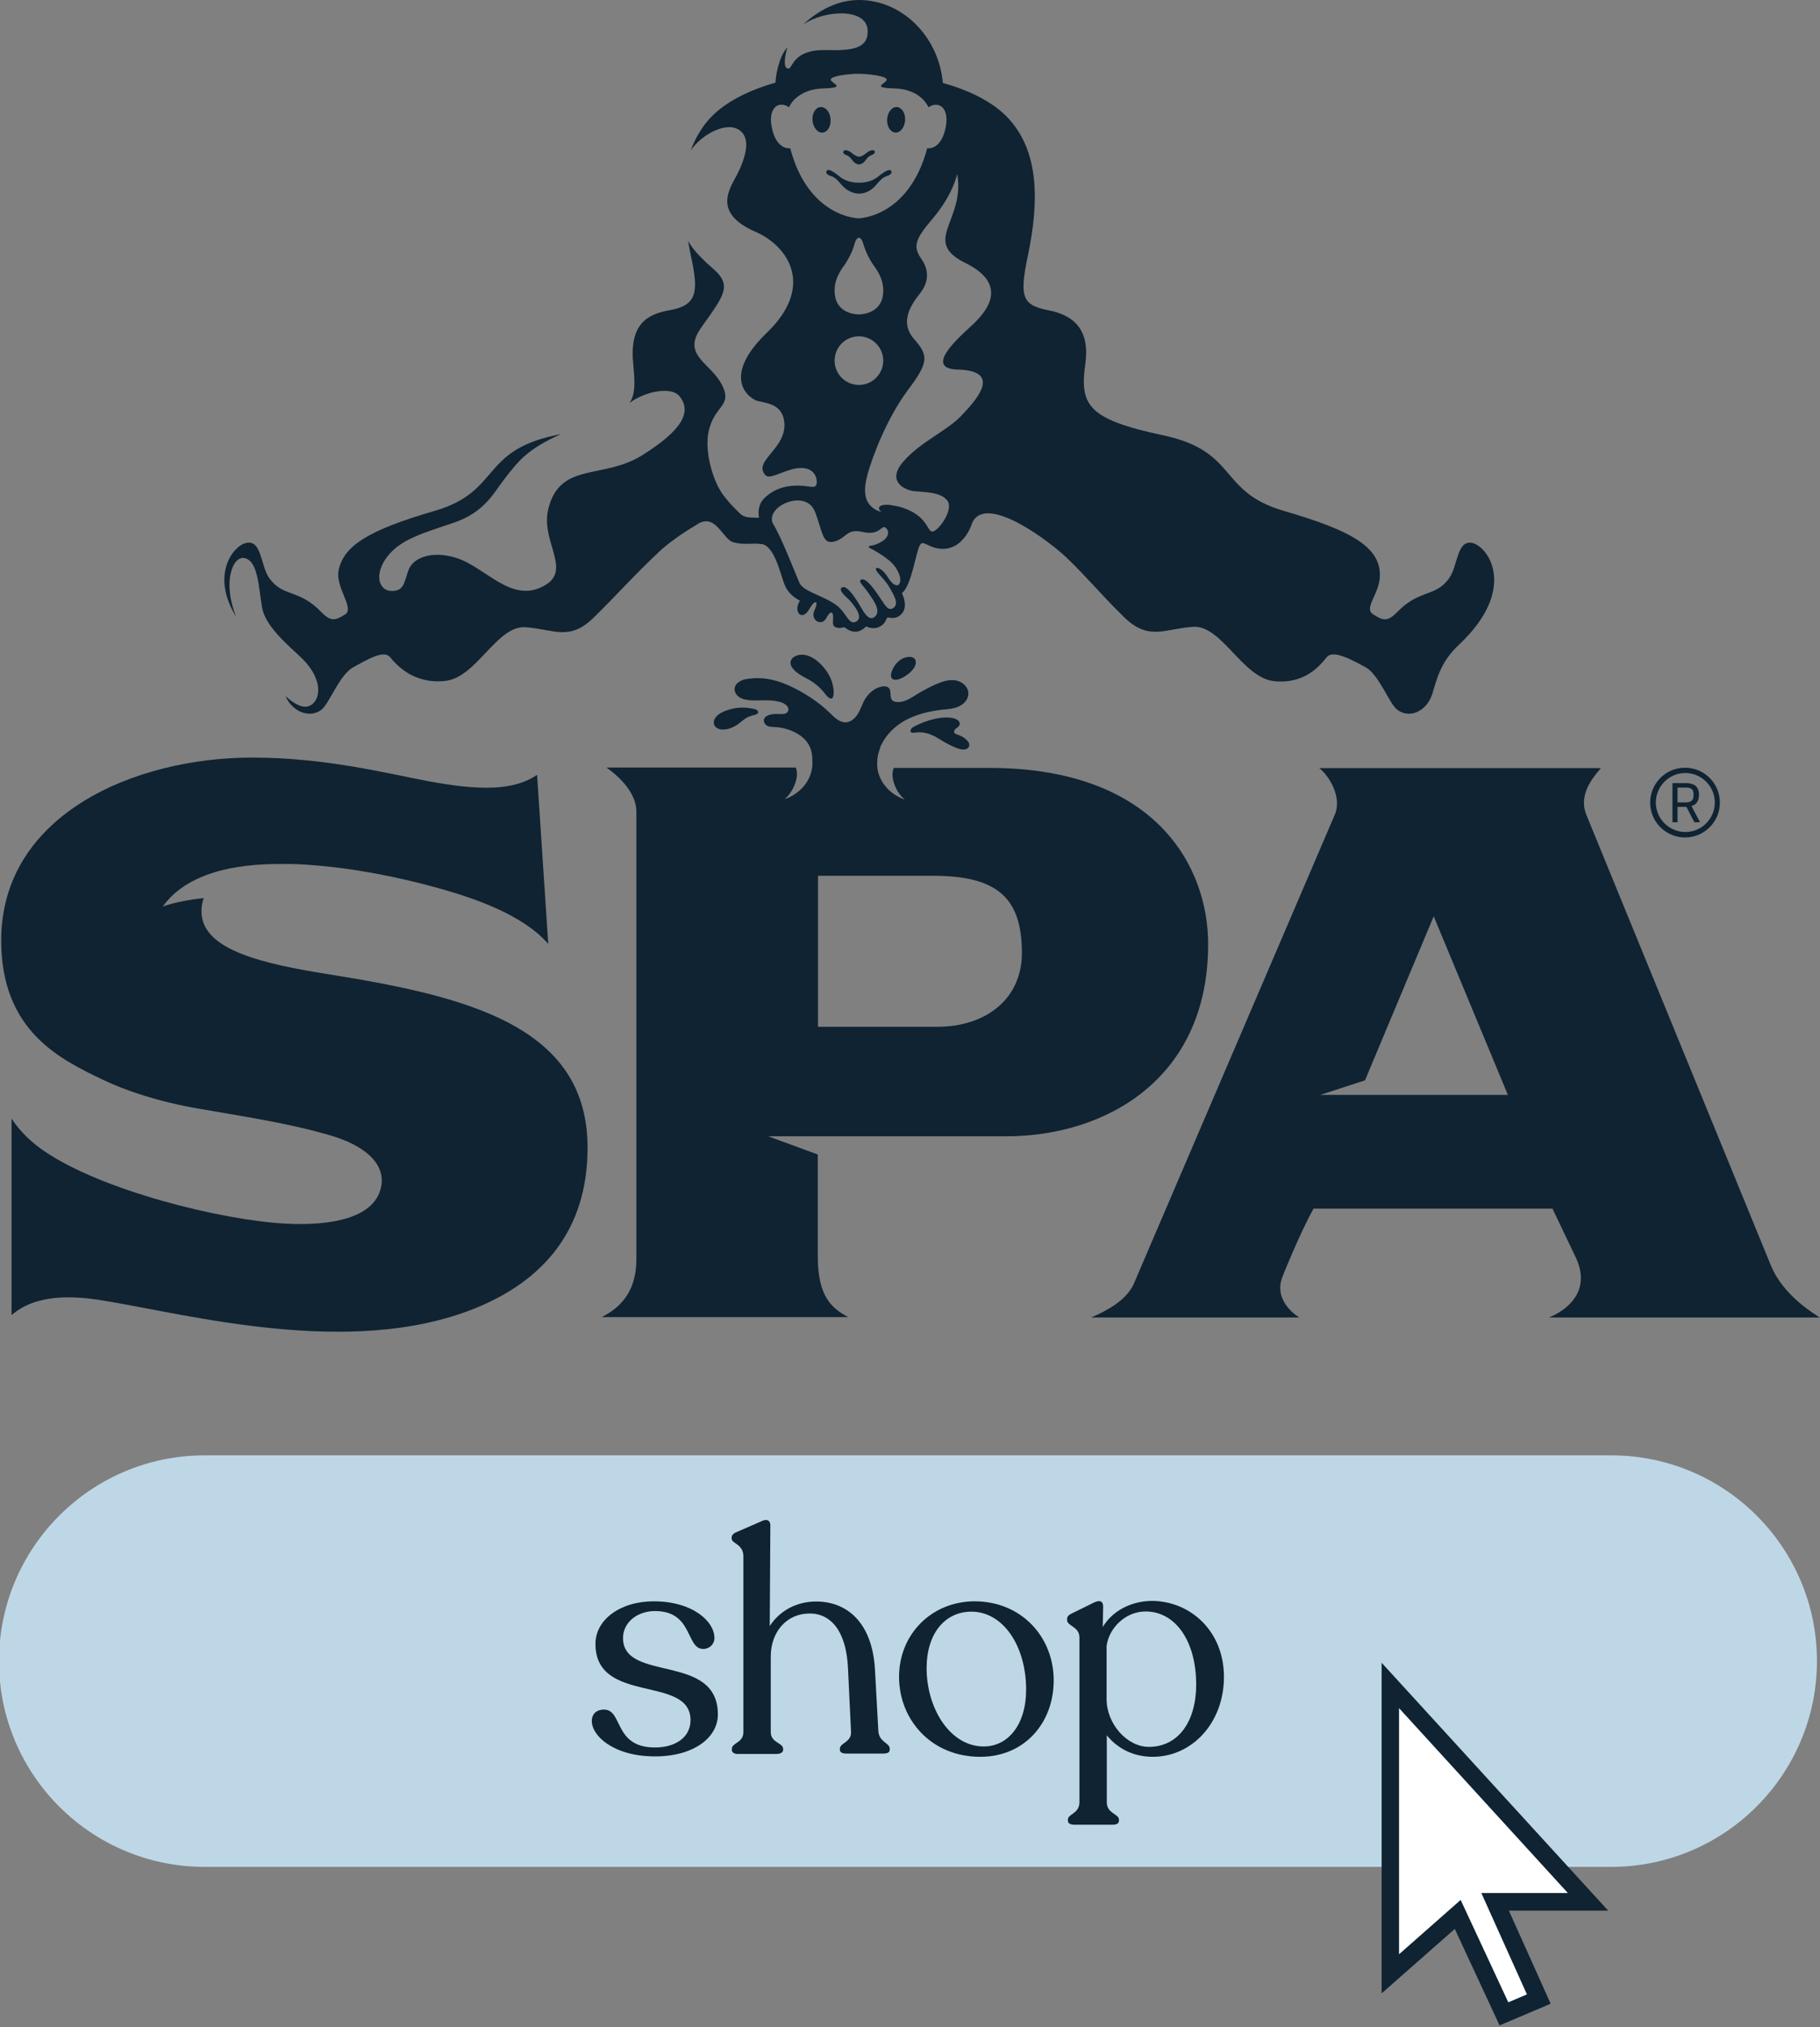 <?xml version="1.0" encoding="utf-8"?>
<!-- Generator: Adobe Illustrator 28.1.0, SVG Export Plug-In . SVG Version: 6.00 Build 0)  -->
<svg version="1.1" id="Layer_1" xmlns="http://www.w3.org/2000/svg" xmlns:xlink="http://www.w3.org/1999/xlink" x="0px" y="0px" viewBox="0 0 898 1000" style="enable-background:new 0 0 897.9 1000.5;" xml:space="preserve" width="300px" height="334px" preserveAspectRatio="none">
<rect x="0" y="0" width="898" height="1000" fill="#808080" stroke="none"/>
<style type="text/css">
	.st0{fill:#0F2332;}
	.st1{fill:#BED7E6;}
	.st2{fill:#FFFFFF;}
</style>
<g>
	<g>
		<g>
			<g>
				<g>
					<g>
						<g>
							<path class="st0" d="M848.6,395.9c0,9.5-7.7,17.2-17.2,17.2c-9.5,0-17.2-7.7-17.2-17.2c0-9.5,7.7-17.2,17.2-17.2
								C840.9,378.7,848.6,386.4,848.6,395.9z M846.1,395.9c0-8.1-6.6-14.6-14.6-14.6c-8,0-14.5,6.6-14.5,14.6
								c0,8,6.6,14.5,14.5,14.5C839.5,410.5,846.1,403.9,846.1,395.9z M834.6,397.6l4.2,8H836l-3.9-7.6h-0.3h-4.1v7.6h-2.5v-19.3
								h6.6c3.6,0,6.5,1.3,6.5,5.7C838.3,395.3,836.8,397,834.6,397.6z M827.7,395.8h4.1c2.3,0,3.8-0.8,3.8-3.3v-0.8
								c0-2.6-1.5-3.2-3.8-3.2h-4.1V395.8z"/>
						</g>
					</g>
					<g>
						<g>
							<g>
								<path class="st0" d="M764.2,649.9h133.7c-1.6-1.1-17.9-10.4-24.1-25.6c-6.2-15.2-91.3-222.9-91.3-222.9
									c-3.3-9.1,2.5-16.9,7.4-22.5h-139c4.7,3.5,11.6,14.4,7.6,23.2l-99.3,231.7c-3.8,7.7-12.7,12.6-20.8,16.1h102.7
									c0,0-13.1-7.6-8.4-19.9c0,0,8.1-20.6,15.4-33.8h117.9l11.8,24.7C786,639.4,769.2,648,764.2,649.9z M670.5,540.1h-19.1
									l22.1-7.2l33.9-80.9l36.6,88.1H670.5z"/>
								<path class="st0" d="M162.8,480.7c-31.9-5.1-63.4-11.7-63.4-31.1c0-2.4,0.4-4.6,1.1-6.6c-13.3,1.4-20.2,4.2-20.2,4.2
									c11.8-16.5,35.4-21.2,58.8-21c4.5-0.1,9,0.1,13.1,0.4c21.6,1.5,43.7,5.8,64.5,11.6c17.4,4.9,41.3,13,53.8,27.4l-5.5-83.4
									c-11.5,7.9-28.4,7.9-53.9,3.1c-20.7-3.9-50.7-11.6-86.7-11.6c-58.1,0-123.8,28.2-123.8,90.2c0,44.8,29.2,58.6,49.9,68.6
									c11.7,5.6,27.6,10.9,47.1,14.3c22,3.9,44,7,65.5,13.3c16.7,4.9,26.7,13.6,25.1,24.5c-2.5,16.2-24.5,20.2-47.2,19
									c-31.9-1.7-90.9-16.4-119.2-35.8c-6.4-4.4-11.8-9.5-16.1-16v96.9c12.4-10.7,31-9.6,46.2-7c42,6.9,121.4,28.3,182.4,3.7
									c33-13.3,55.6-37.9,55.6-79.2C290,506.2,230.8,491.6,162.8,480.7z"/>
								<path class="st0" d="M372.1,352.7c3.5-0.8,1.7-2.7,0-3c-2.9-0.6-6.7-1.1-11.1,0c-9.7,2.4-9.5,7.1-8.1,8.7
									c1.7,2,6.2,2.3,11.3-1.2C366.8,355.3,367.8,353.7,372.1,352.7z"/>
								<path class="st0" d="M406.8,341.9c4.8,6.2,4.8,0.1,4.4-2.3c-0.4-3.1-1.7-6.8-4.8-10.4c-7.6-8.9-14.1-6.3-15.7-4.2
									c-2,2.8,0.5,6.3,7.7,9.9C402.2,336.8,405.2,339.8,406.8,341.9z"/>
								<path class="st0" d="M450.5,358.7c-1.5,0.9-2.2,3.2,0.9,2.7c2.9-0.5,6.9-0.1,11.5,2.8c9.6,6,12.9,6.1,14.4,5
									c2.6-1.9-0.4-5.4-5.1-6.9c-2.5-0.8-1.2-2.5-0.4-3c1.9-1.3,2-2.2,1.5-3.2c-0.5-1.1-2.5-2.1-5.9-2.2
									C464.5,353.8,457.7,354.7,450.5,358.7z"/>
								<path class="st0" d="M439.7,332.3c-0.1,0.8-0.2,1.5,0.2,2.1c1,1.8,4.3,0.7,6.6-0.8c1.5-1,3-2.1,4-3.5
									c1.1-1.4,1.7-3.1,1.2-4.4c-0.9-2.5-5.3-2-8,0.2C441.6,327.6,440.2,330,439.7,332.3z"/>
								<g>
									<path class="st0" d="M488.6,378.8H441c0,0.1-0.1,0.1-0.1,0.2c-1.9,4.8,1.6,12.5,5.6,15.4c-6.5-2.1-12.3-7.7-13.5-14.9
										c-0.3-1.5-0.2-3.1-0.1-4.6c0-0.4,0-0.8,0.1-1.2c0-0.2,0.1-0.4,0.1-0.6c0.1-0.8,0.3-1.5,0.5-2.2c0.1-0.3,0.2-0.6,0.3-0.9
										c0.1-0.3,0.2-0.6,0.3-0.9c0-0.1,0.1-0.2,0.1-0.3c0.1-0.3,0.2-0.7,0.3-1c0.1-0.2,0.3-0.4,0.4-0.7c2.5-5,6.8-9.1,11.7-11.8
										c5.6-3,11.9-4.5,18.1-5.2c2.8-0.3,5.7-0.4,8.2-1.6c2.6-1.1,4.8-3.5,4.8-6.4c0-3.3-3.1-6-6.4-6.5c-3.2-0.5-6.5,0.6-9.5,1.9
										c-3.2,1.4-6.2,3-9.2,4.8c-3.2,2-6.5,4.3-10.2,4c-0.8-0.1-1.6-0.3-2.2-0.8c-1.6-1.6-0.2-4.8-1.9-6.3c-0.8-0.7-2-0.7-3-0.6
										c-3.8,0.6-7,3.4-8.9,6.8c-1.2,2.2-1.9,4.6-3.2,6.7c-1.3,2.1-3.3,4-5.7,4.2c-3.1,0.3-5.7-2.2-8-4.5
										c-5.6-5.5-13.3-10.5-20.5-13.7c-7.2-3.2-13.8-4.4-21.5-3c-2,0.4-3.8,1.7-4.4,2.6c-1.4,2-0.7,4.2,0.8,5.6
										c1.5,1.4,3.7,1.9,5.8,2.1c5.2,0.4,9.3-0.5,14.4,0.7c0.9,0.2,2.6,0.6,4,2c0.7,0.7,1.2,2.1,0.4,3.1c-1.1,1.4-3.1,1-4.9,1
										c-1.6-0.1-3.3,0.1-4.8,0.7c-0.7,0.3-1.4,0.8-1.8,1.5c-0.7,1.3,0.3,3.1,1.6,3.7c1.4,0.6,2.9,0.5,4.4,0.6
										c5.3,0.3,12.1,3.1,15.2,7.5c1.9,2.6,2.6,5.8,2.5,9c0.1,1.4,0.1,2.7-0.2,4.1c-1.2,7.2-7,12.8-13.5,14.9
										c3.9-3,7.5-10.7,5.6-15.4c0-0.1-0.1-0.1-0.1-0.2h-18.2h-75.2c7.7,5.4,14.8,13.3,14.8,21.8v220.7c0,18.2-10.2,25-17.1,28.6
										h121.6c-8-4.3-15-10-15-29.8v-50.4l-24.5-9h24.5c0,0,48.7,0,76.6,0c7.4,0,13.4,0,16.5,0c48.6,0,99.5-28,99.5-94.7
										C596.2,428.4,571.1,379,488.6,378.8z M462.4,506.5c-18.7,0-58.8,0-58.8,0V432h56.7c31.8,0,43.9,10.9,43.9,38
										C504.3,492.6,486.6,506.5,462.4,506.5z"/>
								</g>
							</g>
						</g>
					</g>
				</g>
			</g>
		</g>
		<g>
			<path class="st0" d="M417.8,76.6c1.4,0.5,2.4,2,3.1,2.9c0.7,0.9,1.9,1.6,2.9,1.6c1,0,2.2-0.7,2.9-1.6s1.7-2.4,3.1-2.9
				c1.5-0.5,2-1.2,1.8-2c-0.2-0.6-1.9-1-4,0.8c-2.4,2-3.7,1.9-3.7,1.9c-0.1,0-1.3,0.1-3.7-1.9c-2.2-1.8-3.9-1.4-4-0.8
				C415.8,75.4,416.3,76.1,417.8,76.6z"/>
			<polygon class="st0" points="423.8,77.3 423.8,77.3 423.8,77.3 			"/>
			<path class="st0" d="M441.7,65.4c2.5,0.2,4.6-2.5,4.9-6c0.2-3.5-1.6-6.4-4-6.6c-2.5-0.2-4.6,2.5-4.9,6
				C437.5,62.3,439.3,65.2,441.7,65.4z"/>
			<path class="st0" d="M407.8,84.5c-0.4,1,0.4,1.8,2.6,2.5c2.3,0.7,4.9,4.4,5.8,5.2c0.9,0.8,3.7,3.3,7.6,3.3
				c3.9,0.1,6.8-2.5,7.6-3.3c0.9-0.8,3.4-4.5,5.8-5.2c2.2-0.7,2.9-1.5,2.6-2.5c-0.4-1.2-2.4-0.8-6.5,2.6c-4.2,3.4-9.5,3-9.5,3
				s-5.3,0.4-9.5-3C410.2,83.7,408.2,83.2,407.8,84.5z"/>
			<path class="st0" d="M399.1,300.8c3.3-5.8,4.9-4.2,2.8,0.2c-2.4,5,3.6,8.1,5.7,4c2.1-4,3.9-3.9,3.4,1.1c-0.2,2.3,0.5,3,1.3,3.3
				c3.1,1.1,3.7-0.6,4.8,0.3c5.9,4.7,10.2-0.7,10.2-0.7s3.4,1.8,6.6,0.2c3.9-1.9,3-4.9,4.5-4.6c3.6,0.9,5.6-1,5.6-1
				c4.9-3.6,1-11,1-11c4.9-3.8,6.9-20.7,9-23.9c1.6-2.4,3.9,1.5,10.2,2c11.6,0.8,15.5-12.8,15.5-12.8c6.8-14.9,39,9.8,46.9,17.5
				c11.7,11.4,15.7,16.9,27.9,28.9c12.2,12,19.9,5.9,34.1,4.9s24.4,25.1,40,26.8c15.6,1.6,22.8-8,26-11.8c3.2-3.9,12.4,1.3,19.1,4.9
				c6.7,3.6,11.6,17.7,15.6,20.9c5.9,4.7,14.6,1.1,17.4-7.7c2.1-6.7,3.8-15.5,13-24.1c29.2-27.4,14.9-48.2,7-50.3
				c-7.9-2-7.3,11.1-11.6,17.2c-6.8,9.7-14.5,5.3-25.7,16.8c-4.8,4.9-6.9,4.3-11.8,1.2c-4.9-3,2.6-9.5,3.2-18.2
				c1-15.2-14.7-23.4-47.4-32.9c-32.6-9.5-22.3-29.4-59.6-37.3c-37.3-7.9-41.1-15-38.3-35.2c2.6-18.4-7.4-24.3-18-26.4
				c-13.1-2.6-14.7-6.3-10.3-27.2c5.8-27.7,5-51.1-9.1-66.9c-8-9-20.5-14.6-32.9-18.1C463.3,18.5,445.5,0,423.8,0
				c-10.5,0-20.1,5.2-27.4,12c10.8-7.2,31-8.1,31.7,2.8c0.5,9-7.2,10.3-20.5,9.9c-16.3-0.4-16.5,8.9-18.4,9.1
				c-4,0.4-0.7-10.5-0.7-10.5c-0.9,1-2.4,3.3-3.1,5.1c-1.5,3.9-2.5,8.1-2.8,12.4c-13.2,3.7-25.5,9.8-32.8,18.1
				c-2.7,3-6.3,8.1-9,15.3c5.5-8,17.8-14.6,24.2-9.9c4.7,3.5,4,10.8-0.8,20.8c-3.3,6.9-13.8,19.5,8.5,29.2
				c16.7,7.3,29.2,27.2,5.7,49.8c-23.5,22.7-8.2,33-4.2,33.8c6.5,1.2,11.6,2.7,12.7,9.7c2,13.5-15.7,19.7-9.3,26.7
				c1.8,2,5.8-0.5,11.8-2.4c10.5-3.4,13.6,2.1,13.6,5.8c0,3.6-2.7,2.3-6.3,2c-11.9-1.2-17.6,4.3-19,5.5c-3.3,2.9-3.8,6.6-3.2,10.2
				c-4-0.2-6.9,0.4-9.5-2.2c-3.5-3.4-4.6-4.6-7.3-7.9c-6.3-7.6-10.1-23.2-8.1-32.3c2.8-13.2,11.8-12.4,6.8-22.8
				c-5.3-11.1-20.3-14.7-10.5-28.5c11.2-15.8,15.7-20.8,5.9-29.2c-2.8-2.4-10-8.9-12.3-13.8c0.4,2.3,0.8,4.7,1.3,7.1
				c4.2,18.7,2.9,24.8-10.3,27.2c-10.8,1.9-19.9,6.5-18.1,26c0.7,8.1,1.5,15-1.8,19.8c6.9-5.4,20.5-8.6,24.7-3.3
				c6.1,7.6,1.5,16.6-18.5,29.1c-19.5,12.1-40.3,3.1-46.2,26.2c-4.1,15.8,11.3,29.8-1.2,37.6c-16.7,10.4-29.6-8.8-44.6-13.3
				c-12-3.6-21.2,0-23.4,6.5c-2.2,6.5-2.3,10.1-8.5,9.9c-6.2-0.3-8.4-8.6-1.6-17.2c6.8-8.6,18.2-11.5,33-16.6
				c14.7-5.1,19.4-14.6,23.9-20.5c7.6-9.9,11.7-15.4,28.6-23.1c-0.9,0.2-1.8,0.4-2.7,0.6c-37.3,7.9-27,27.8-59.6,37.3
				c-32.6,9.5-44.8,17.1-47.4,29.2c-1.8,8.5,8,18.8,3.2,21.9c-4.9,3-7,3.7-11.8-1.2c-11.1-11.6-18.8-7.1-25.7-16.8
				c-4.3-6.1-3.6-19.3-11.6-17.2c-6.5,1.7-17.3,16.1-4.6,36.5c-7-16.9-1.9-30.4,4.1-29.1c6.6,1.5,6.8,13.7,8.6,24.3
				c1.8,10.5,15.5,20.7,20.6,26.1c10.8,11.3,7.7,22.1,1.2,22.9c-3.4,0.4-8-3.1-10.3-5.3c3.8,8.4,12.4,11,17.8,6.8
				c4-3.2,8.9-17.2,15.6-20.9c6.7-3.6,15.1-8.9,18.3-5c3.2,3.9,11.5,13.3,27.1,11.7s25.5-27.5,39.7-26.5c14.2,1,21.6,7.1,33.8-4.9
				c12.2-12,20-21,32.2-32.4c3.6-3.4,10-8.3,18.2-13.1c9.5-6.8,13,7.1,18.3,8.5c5.4,1.5,9.5,0.2,14.1,0.9c6.2,1,9,14.2,11.1,19.7
				c1.6,4.2,4.5,6.5,7.7,8.2C391.1,301.7,395.7,306.6,399.1,300.8z M389.9,73.1c0,0-6.2,1.2-8.8-8.9c-2.7-10.5,2.7-15,8.2-11.3
				c0,0,3.4-8.9,17.1-9.3c12-0.3,3.3-2.6,3.5-4.4c0.3-1.8,8.9-2.8,13.8-2.8c4.9,0,13.5,1.1,13.8,2.8c0.3,1.8-8.4,4.1,3.5,4.4
				c13.7,0.3,17.1,9.3,17.1,9.3c5.5-3.6,10.9,0.8,8.2,11.3c-2.6,10.2-8.8,8.9-8.8,8.9c-9.1,34.3-33.9,34.6-33.9,34.6
				S398.9,107.4,389.9,73.1z M423.8,165.9c6.6,0,12,5.4,12,12c0,6.6-5.4,12-12,12c-6.6,0-12-5.4-12-12
				C411.8,171.3,417.1,165.9,423.8,165.9z M417.1,130.1c1.3-2.1,3.3-5.3,4.5-9.7c1-3.5,2.2-3.1,2.2-3.1s1.1-0.4,2.2,3.1
				c1.3,4.4,3.2,7.7,4.5,9.7c1.3,2,6.4,7.7,5.1,15.8c-1.5,9.4-11.8,9.2-11.8,9.2s-10.3,0.3-11.8-9.2
				C410.7,137.8,415.8,132.1,417.1,130.1z M443.4,288.4c-0.7,0.7-2.7,0.7-5.5-3.9c-3.1-5-6.9-5.3-5.4-2.9c1.5,2.4,4.1,4.2,6.4,8.2
				c2.3,4,4.7,8,2,10c-2.7,2-4.3-1.5-6.4-4.5c-2.1-3.1-6.9-10.6-9.6-9.4c-1.8,0.9,1.4,3.3,3.3,6.2c1.9,2.9,6.8,8.7,3.7,11.9
				c-3.1,3.1-5.9-2.4-7.2-4.6c-1.3-2.2-6.3-10.9-9.1-9.7c-2.7,1.2,2.5,5.2,3.6,6.4c1.1,1.3,7.3,8,3.4,10.4
				c-3.8,2.4-4.8-4.3-10.1-8.1c-6.5-4.7-16.1-6.6-18-10.8c-1.9-4.2-9-22.9-13.3-29.6c-2.8-7.7,11.9-14.8,18.6-9
				c2.4,2.1,3.1,5.8,4.6,10.2c2,6.1,2.7,9.6,8.3,7.6c5.1-1.9,5.4-6.1,12.9-4.4c7.5,1.7,8.9-2.2,10.5-2.4c1.1-0.1,3.5,2.5,1,5.5
				c-1.1,1.3-4.2,3.3-8,3.8c-0.5,0.1-0.6,0.5-0.2,0.9c0,0,9.7,4.7,13,9.7C445.4,285.4,444.1,287.7,443.4,288.4z M481.6,158.5
				c-3.8,4.1-28.2,23.3-9,23.8c22.7,0.6,8.5,15.7,1.5,23c-7,7.3-20,12.7-28.4,22.4c-8.4,9.7,0.5,14,5.4,14.6
				c4.9,0.5,13.5,0.3,16.5,4.9c3,4.6-5.1,15.5-7.8,15c-2.5-0.5-2.5-8.6-16.3-12.3c-2.7-0.5-5.5-1.3-8.1-0.7
				c-0.7,0.2-1.5,0.5-1.7,1.3c-0.1,0.4,0.1,0.7,0.2,1c0.3,0.5,0.8,0.8,1.3,1c-2.8-0.4-5.4-2.2-6.9-4.6c-1.9-3-1.7-7.5-0.9-11.2
				c0,0,0-0.1,0-0.1c0-0.1,0-0.2,0.1-0.3c0.2-1,0.5-2.1,0.8-3.2c2.3-8,9.1-26.5,19.6-40.6c10.5-14,10.3-17,3-25.4
				c-7.3-8.4-1.1-17.1,2.9-22.2c4.1-5.1,5.1-11,0.8-17.2c-4.3-6.2-3.1-9.7,5.7-20c10-11.8,12-21.9,12-21.9c4.1,23.1-18,33.2,4.2,44
				C498.7,140.8,485.4,154.5,481.6,158.5z"/>
			<path class="st0" d="M405.8,65.4c2.5-0.2,4.3-3.1,4-6.6c-0.2-3.5-2.4-6.1-4.9-6c-2.5,0.2-4.3,3.1-4,6.6
				C401.2,62.9,403.4,65.6,405.8,65.4z"/>
		</g>
	</g>
	<path class="st1" d="M794.9,920.9H101c-56,0-101.5-45.4-101.5-101.5v0c0-56,45.4-101.5,101.5-101.5h694
		c56,0,101.5,45.4,101.5,101.5v0C896.4,875.4,851,920.9,794.9,920.9z"/>
	<g>
		<path class="st0" d="M292,849c0-3.7,2.5-5.7,6-5.7c9.5,0,4.6,18.7,25.2,18.7c9.8,0,17.5-4.8,17.5-13.5c0-22.5-46.9-7.4-46.9-37.6
			c0-11.8,12-21,28.8-21c19,0,29.9,9.8,29.9,18.1c0,3.1-2.5,5.4-5.5,5.4c-8.7,0-4.9-18.7-23.8-18.7c-8.9,0-15.8,5.7-15.8,13.3
			c0,22.1,46.8,7.1,46.8,37.7c0,11.5-12,20.7-31,20.7C302.7,866.4,292,856.2,292,849z"/>
		<path class="st0" d="M439,862.6v0.6c0,1.2-1.2,1.8-3.1,1.8h-18.4c-1.8,0-3.1-0.6-3.1-1.8v-0.6c0-2.9,5.8-3.1,5.5-8.4l-1.5-31.3
			c-0.8-18.1-8.3-27-18.9-27c-11.3,0-19.2,9-19.2,21.2v37.3c0,5.4,6.1,5.2,6.1,8.3v0.5c0,1.2-1.4,2-3.2,2h-19.2
			c-1.8,0-2.9-0.8-2.9-2v-0.5c0-3.1,5.7-2.9,5.7-8.3v-86.7c0-6-5.8-6.3-5.8-8.7v-0.5c0-1.2,0.8-2,2.1-2.6l12.6-5.5
			c2.8-1.4,4.4-0.3,4.4,2l-0.3,49.7c4.8-7.4,13-12.1,22.9-12.1c15,0,27.6,10.1,29,33.3l1.7,30.8C433.9,859.5,439,859.7,439,862.6z"
			/>
		<path class="st0" d="M443.6,827.2c0-21.3,16.3-37.3,37.3-37.3c23,0,39,17.5,39,39c0,21.2-14.6,37.7-36.2,37.7
			C459.2,866.6,443.6,848,443.6,827.2z M506.3,833.5c0-21.5-11.3-38.5-27-38.5c-13,0-22.1,10.7-22.1,27.9
			c0,19.6,11.4,38.6,28.2,38.6C497.4,861.5,506.3,850.7,506.3,833.5z"/>
		<path class="st0" d="M603.9,827.2c0,22.7-15.8,39.4-35.1,39.4c-9.5,0-17.3-4-22.7-10.6v33c0,5.7,6,5.7,6,8.6v0.5
			c0,1.4-1.2,2-3.1,2h-18.9c-1.8,0-3.2-0.6-3.2-2v-0.5c0-2.9,5.7-2.9,5.7-8.6v-81.3c0-5.4-6.1-5.5-6.1-8.6v-0.5
			c0-1.2,0.9-2.1,2.5-2.8l11-5.4c3.1-1.4,4.3-0.2,4.3,2.1l-0.2,10.1c4.6-7.8,13.8-12.9,24.5-12.9
			C587.3,789.9,603.9,804.5,603.9,827.2z M590.2,830.9c0-21.2-10.1-36-25-36c-9.5,0-17.9,7.7-19.2,17v26.2
			c0,12.3,10.1,23.6,20.9,23.6C581,861.7,590.2,849.7,590.2,830.9z"/>
	</g>
	<g>
		<g>
			<polygon class="st2" points="685.9,973.6 685.9,831.4 783.5,938.2 737.7,938.2 759.2,986.2 742,993.4 719.2,944.4 			"/>
		</g>
		<g>
			<g>
				<path class="st0" d="M739.9,999.1l-22.1-47.6l-36.1,31.8V820.2l111.8,122.3l-49,0l20.6,45.9L739.9,999.1z M720.7,937.2
					l23.5,50.5l9.2-3.9l-22.5-50l42.7,0l-83.3-91.2V964L720.7,937.2z"/>
			</g>
		</g>
	</g>
</g>
</svg>
